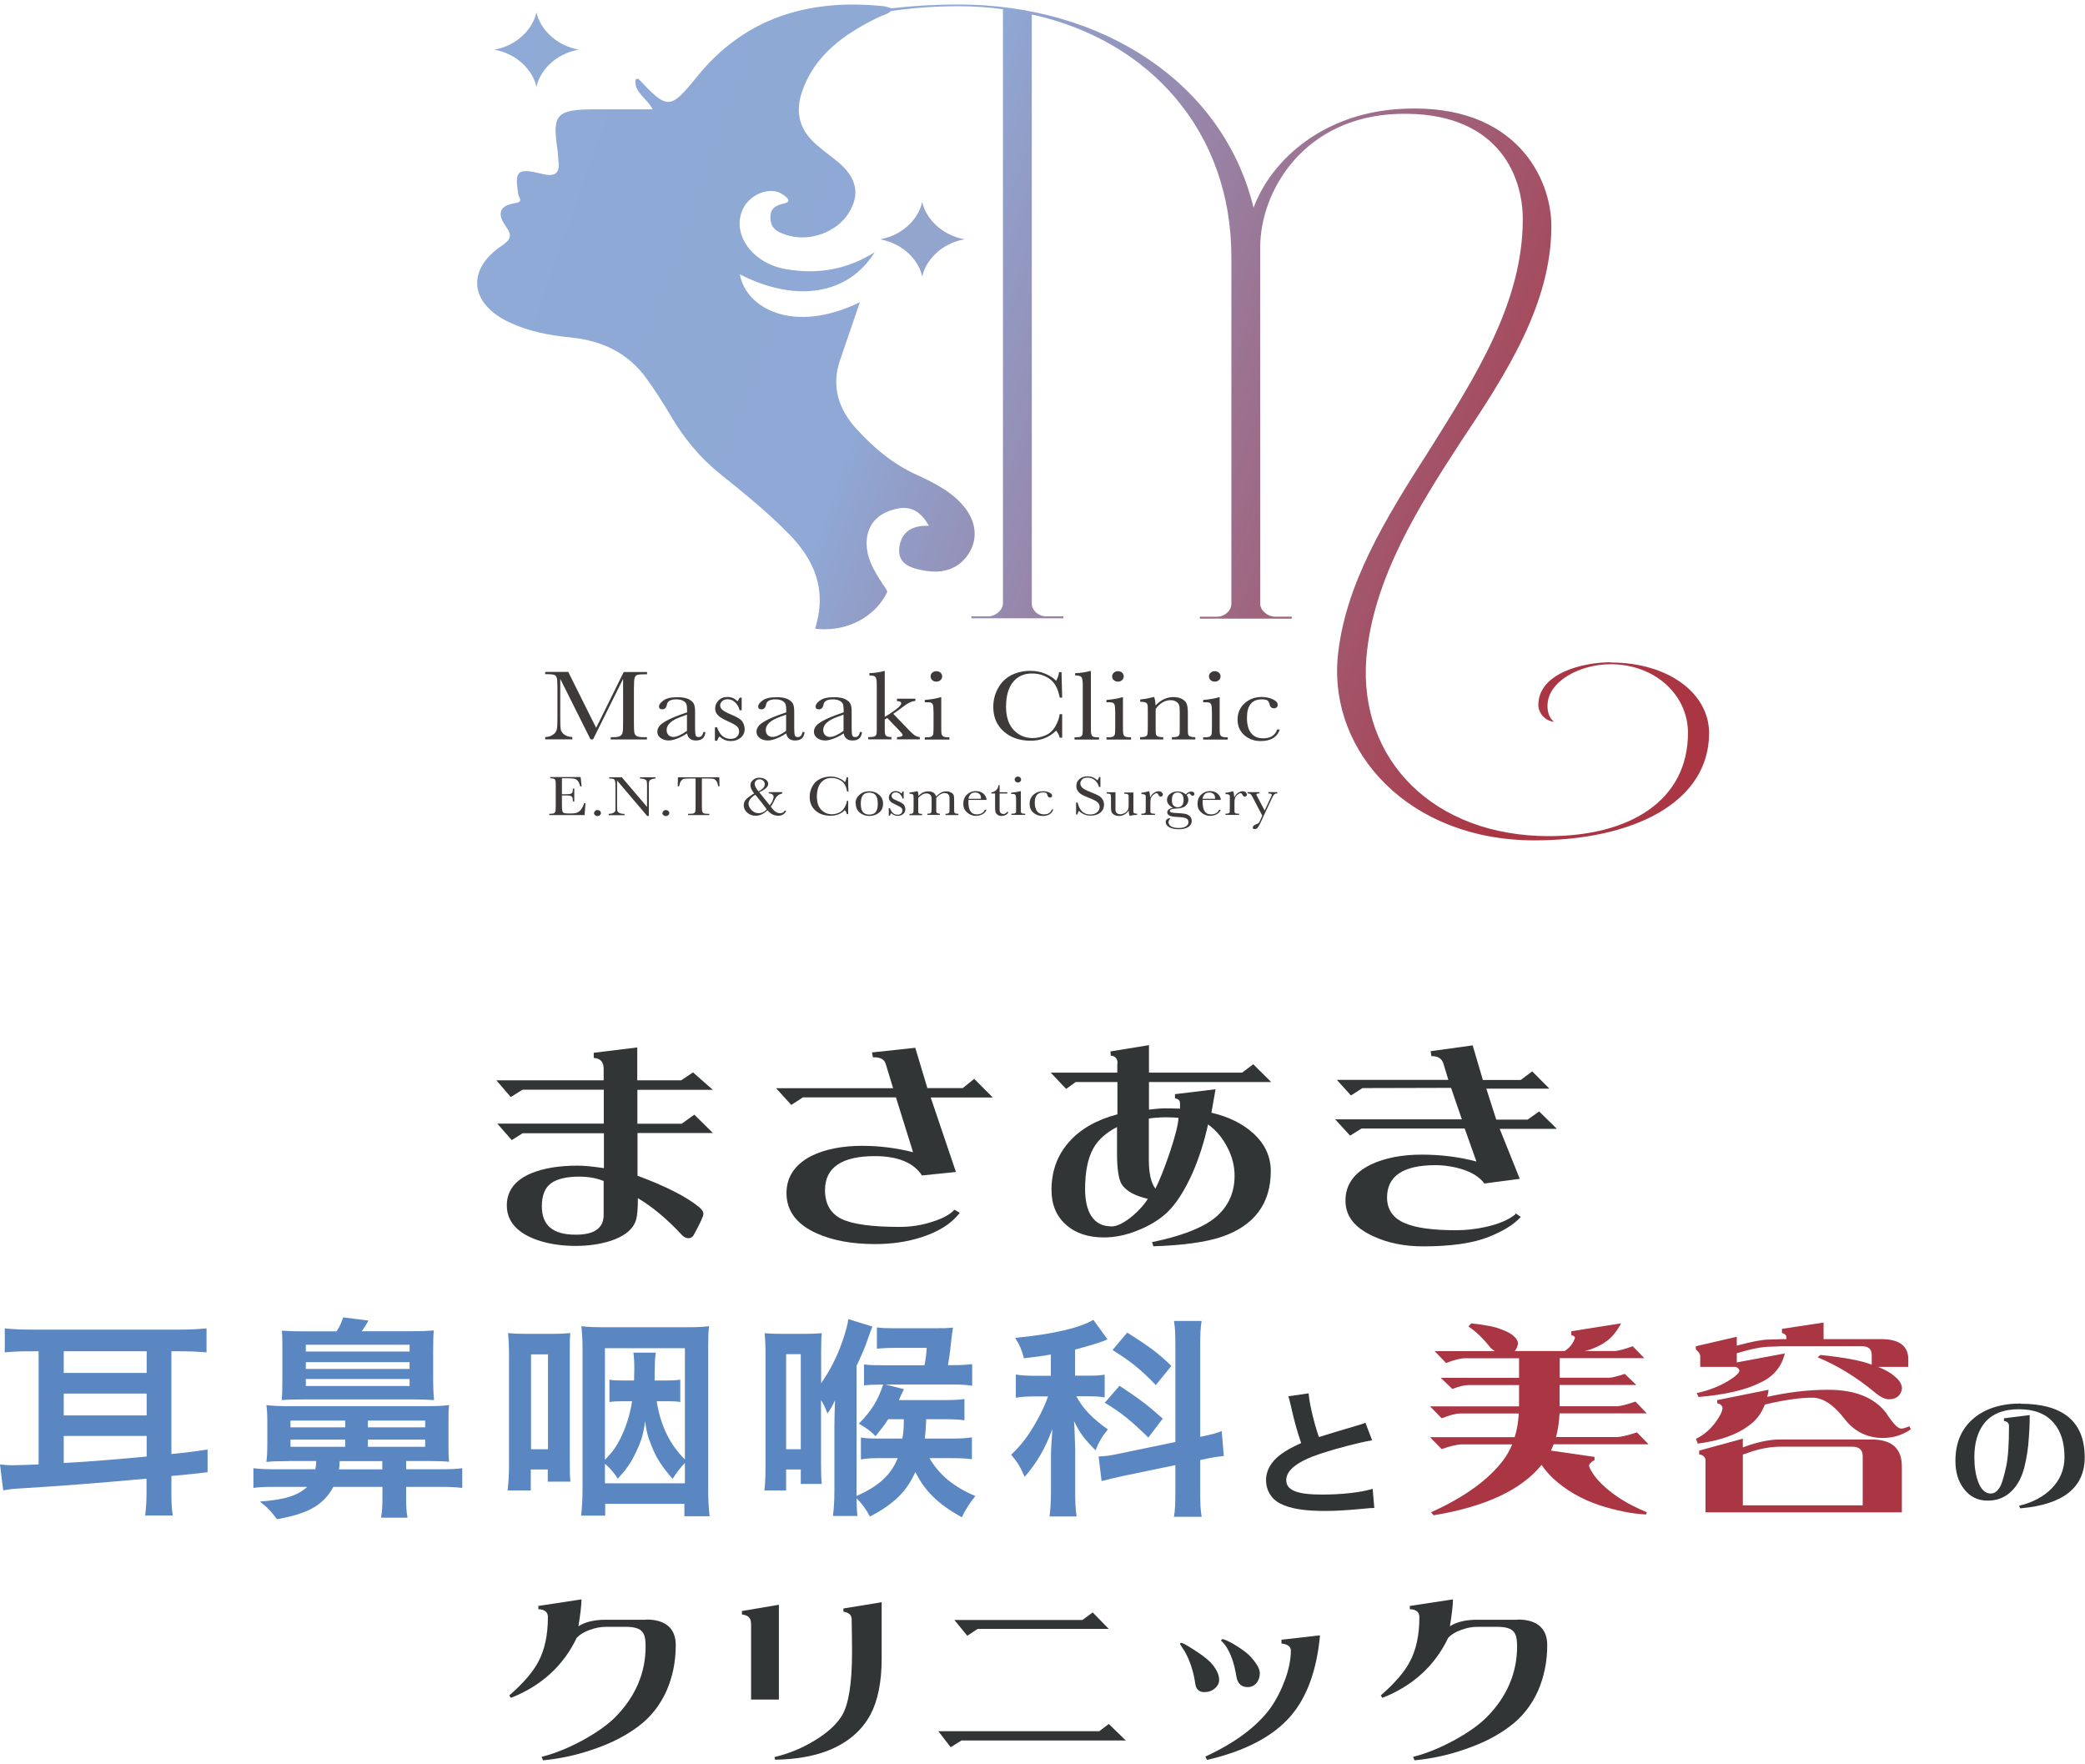 <svg width="169" height="143" viewBox="0 0 169 143" fill="none" xmlns="http://www.w3.org/2000/svg">
<path d="M43.481 7.058C43.731 5.805 44.942 4.375 46.904 4.023C44.952 3.661 43.731 2.231 43.481 0.987C43.23 2.24 42.02 3.67 40.068 4.023C42.02 4.385 43.241 5.814 43.481 7.058Z" fill="url(#paint0_linear_168_2446)"/>
<path d="M74.75 16.36C74.5 17.613 73.289 19.043 71.337 19.395C73.289 19.757 74.51 21.187 74.75 22.431C75.001 21.178 76.211 19.748 78.174 19.395C76.222 19.033 75.001 17.604 74.75 16.36Z" fill="url(#paint1_linear_168_2446)"/>
<path d="M52.363 131.282H49.085C48.167 131.282 47.426 131.459 46.883 131.812C47.04 130.865 47.123 130.141 47.134 129.667V129.63L43.669 130.159H43.637V130.428H43.669C44.17 130.456 44.41 130.67 44.41 131.069C44.41 132.517 44.149 133.733 43.627 134.699C43.199 135.515 42.416 136.425 41.299 137.4L41.279 137.418L41.404 137.604H41.435C43.877 136.639 45.672 135.005 46.748 132.74C46.998 132.48 47.342 132.266 47.791 132.109C48.24 131.942 48.668 131.858 49.085 131.858H50.776C51.423 131.858 51.862 131.997 52.07 132.276C52.248 132.471 52.331 132.861 52.331 133.436C52.331 135.58 51.517 137.493 49.91 139.136C49.315 139.748 48.438 140.38 47.301 141.011C46.153 141.642 45.025 142.106 43.94 142.385H43.898L44.013 142.673H44.044C45.412 142.543 46.779 142.246 48.104 141.781C49.534 141.299 50.745 140.677 51.726 139.934C52.718 139.201 53.479 138.245 54.012 137.075C54.513 135.942 54.774 134.689 54.774 133.343C54.774 131.997 53.97 131.264 52.373 131.264L52.363 131.282Z" fill="#323535"/>
<path d="M63.134 137.743V130.066L60.17 130.568H60.138V130.855H60.17C60.451 130.902 60.639 130.985 60.733 131.115C60.838 131.236 60.879 131.44 60.879 131.7V137.753H63.134V137.743Z" fill="#323535"/>
<path d="M68.363 130.354V130.633H68.394C68.811 130.707 69.02 130.902 69.031 131.227C69.052 132.341 69.062 133.25 69.062 133.919C69.062 136.453 68.78 138.189 68.227 139.08C67.799 139.776 67.069 140.435 66.067 141.048C65.065 141.67 63.969 142.125 62.81 142.403H62.779L62.821 142.626H62.852C64.48 142.598 65.889 142.357 67.058 141.911C68.676 141.28 69.855 140.287 70.565 138.95C71.16 137.818 71.463 136.304 71.463 134.448V129.862L68.394 130.363H68.363V130.354Z" fill="#323535"/>
<path d="M78.403 132.582L79.238 132.025H89.873L88.569 130.688L87.734 131.301H77.359L78.382 132.554L78.403 132.582Z" fill="#323535"/>
<path d="M89.874 139.73L89.101 140.315H76.055L77.057 141.614L77.933 141.067H91.251L89.894 139.748L89.874 139.73Z" fill="#323535"/>
<path d="M99.037 133.028C99.152 133.167 99.246 133.269 99.309 133.343C99.747 133.965 100.05 134.819 100.217 135.887C100.311 136.453 100.624 136.741 101.125 136.741C101.417 136.741 101.657 136.629 101.845 136.416C102.022 136.193 102.116 135.924 102.116 135.608C102.116 135.246 101.834 134.773 101.292 134.197C101.072 133.974 100.686 133.687 100.154 133.353C99.601 133.018 99.246 132.861 99.089 132.861C99.058 132.861 98.985 132.87 98.985 132.981V133C98.985 133 99.016 133.037 99.027 133.046L99.037 133.028Z" fill="#323535"/>
<path d="M103.869 132.907V133.213H103.901C104.391 133.278 104.631 133.464 104.631 133.789C104.631 134.485 104.475 135.274 104.162 136.137C103.849 136.991 103.452 137.762 102.982 138.43C101.886 139.934 100.123 141.252 97.733 142.357L97.701 142.376L97.837 142.635H97.868C100.947 141.921 103.212 140.723 104.621 139.08C105.936 137.558 106.729 135.376 106.99 132.582V132.545L103.901 132.898H103.869V132.907Z" fill="#323535"/>
<path d="M98.818 136.156C98.818 135.72 98.588 135.246 98.129 134.745C97.847 134.457 97.388 134.104 96.772 133.715C96.01 133.223 95.833 133.158 95.76 133.158C95.677 133.158 95.656 133.195 95.645 133.223V133.25C95.844 133.575 95.958 133.752 95.99 133.78C96.438 134.55 96.741 135.46 96.887 136.49C96.95 136.926 97.2 137.149 97.618 137.149C97.952 137.149 98.244 137.047 98.474 136.843C98.703 136.648 98.818 136.416 98.818 136.147V136.156Z" fill="#323535"/>
<path d="M123.001 131.282H119.723C118.805 131.282 118.064 131.459 117.521 131.812C117.678 130.865 117.761 130.141 117.772 129.667V129.63L114.307 130.159H114.275V130.428H114.307C114.808 130.456 115.048 130.67 115.048 131.069C115.048 132.517 114.787 133.733 114.265 134.699C113.837 135.515 113.054 136.425 111.937 137.4L111.917 137.418L112.042 137.604H112.073C114.515 136.639 116.311 135.005 117.386 132.74C117.636 132.48 117.98 132.266 118.429 132.109C118.878 131.942 119.306 131.858 119.723 131.858H121.414C122.061 131.858 122.5 131.997 122.708 132.276C122.886 132.471 122.969 132.861 122.969 133.436C122.969 135.58 122.155 137.493 120.548 139.136C119.953 139.748 119.076 140.38 117.939 141.011C116.791 141.642 115.663 142.106 114.578 142.385H114.536L114.651 142.673H114.682C116.05 142.543 117.417 142.246 118.742 141.781C120.172 141.299 121.383 140.677 122.364 139.934C123.356 139.201 124.117 138.245 124.65 137.075C125.151 135.942 125.412 134.689 125.412 133.343C125.412 131.997 124.608 131.264 123.011 131.264L123.001 131.282Z" fill="#323535"/>
<path d="M57.811 91.858L56.308 90.373L56.277 90.345L55.254 91.078H51.663V88.33H57.779L56.203 86.947L56.172 86.919L55.212 87.56H51.653V84.896L48.167 85.323H48.125V85.75H48.167C48.678 85.796 48.929 86.084 48.929 86.622V87.56H40.235L41.373 88.887L41.404 88.915L42.354 88.321H48.939V91.069H40.308L41.477 92.406L42.364 91.849H48.95V94.68C48.084 94.55 47.363 94.476 46.81 94.476C45.328 94.476 44.076 94.68 43.074 95.088C41.748 95.645 41.08 96.518 41.08 97.697C41.08 98.876 41.779 99.767 43.147 100.352C44.149 100.769 45.328 100.983 46.664 100.983C47.687 100.983 48.637 100.844 49.492 100.574C50.651 100.194 51.35 99.609 51.569 98.829C51.663 98.467 51.705 97.892 51.705 97.112C52.874 97.808 54.085 98.811 55.275 100.101C55.431 100.259 55.598 100.352 55.786 100.361C55.974 100.361 56.12 100.277 56.224 100.11C56.757 99.136 57.018 98.569 57.018 98.384C57.018 98.207 56.882 98.012 56.611 97.79C55.577 96.963 53.918 96.128 51.674 95.293V91.83H57.821L57.811 91.858ZM46.664 100.073C44.817 100.073 43.919 99.321 43.919 97.771C43.919 96.898 44.17 96.276 44.65 95.915C45.151 95.552 45.923 95.367 46.935 95.367C47.676 95.367 48.344 95.487 48.929 95.719V98.458C48.929 99.544 48.188 100.073 46.654 100.073H46.664Z" fill="#323535"/>
<path d="M78.967 87.439L78.038 88.191H75.168L74.187 84.924L70.732 85.295H70.68L70.753 85.694H70.794C70.794 85.694 70.826 85.694 70.847 85.694C71.379 85.694 71.682 85.87 71.796 86.242C72.057 87.086 72.256 87.746 72.391 88.2H62.904L64.136 89.556L65.085 88.943H72.621L74.009 93.389C72.663 93.046 71.275 92.87 69.886 92.87C68.258 92.87 66.87 93.148 65.753 93.696C64.418 94.392 63.749 95.404 63.749 96.704C63.749 98.142 64.574 99.247 66.213 99.971C67.496 100.547 69.083 100.834 70.93 100.834C72.277 100.834 73.55 100.649 74.698 100.277C76.076 99.832 77.109 99.182 77.766 98.337L77.798 98.3L77.37 98.049L77.338 98.077C76.963 98.467 76.347 98.792 75.512 99.043C74.688 99.312 73.811 99.442 72.913 99.442C70.648 99.442 69.062 99.219 68.185 98.783C67.319 98.347 66.87 97.567 66.87 96.462C66.87 94.633 68.227 93.705 70.909 93.705C72.757 93.705 74.04 94.225 74.719 95.255V95.274L77.433 94.995H77.485L75.439 88.952H80.47L78.977 87.458L78.967 87.439Z" fill="#323535"/>
<path d="M103.035 87.699L101.584 86.26L100.676 86.938H93.13V84.71L90.051 85.211H90.009L90.03 85.564H90.072C90.374 85.601 90.541 85.768 90.583 86.084C90.562 86.149 90.562 86.353 90.562 86.938H85.166L86.388 88.228L86.419 88.256L87.191 87.699H90.573V90.317C88.882 90.762 87.567 91.514 86.648 92.563C85.699 93.622 85.229 94.93 85.229 96.453C85.229 97.632 85.626 98.579 86.398 99.256C87.16 99.953 88.204 100.296 89.477 100.296C90.354 100.296 91.272 100.11 92.211 99.73C93.151 99.358 93.954 98.876 94.581 98.291C95.311 97.604 96.01 96.527 96.657 95.079C97.2 93.835 97.618 92.508 97.92 91.134C98.536 91.579 99.048 92.173 99.444 92.916C99.862 93.687 100.07 94.485 100.07 95.293C100.07 96.806 99.444 98.031 98.202 98.913C97.179 99.628 95.572 100.222 93.422 100.667H93.38L93.485 101.011H93.516C95.885 100.937 97.743 100.677 99.048 100.24C101.678 99.331 103.003 97.539 103.003 94.921C103.003 93.751 102.534 92.721 101.594 91.867C100.738 91.078 99.59 90.512 98.192 90.187L98.526 88.284L95.238 88.683V89.017H95.269C95.52 89.082 95.645 89.203 95.645 89.407V89.853C95.499 89.853 95.269 89.853 94.967 89.834H94.382C94.069 89.834 93.641 89.871 93.13 89.936V87.699H103.035ZM90.061 99.396C89.362 99.396 88.819 99.117 88.454 98.56C88.12 98.031 87.953 97.307 87.953 96.397C87.953 94.986 88.172 93.872 88.621 93.074C89.007 92.378 89.654 91.802 90.541 91.347V93.501C90.541 94.717 90.667 95.534 90.896 95.952C91.241 96.509 91.95 96.917 93.036 97.168C92.806 97.558 92.41 98.022 91.836 98.523C91.136 99.108 90.552 99.405 90.082 99.405L90.061 99.396ZM93.119 94.002V90.66C93.526 90.595 93.996 90.558 94.507 90.558C94.946 90.558 95.29 90.577 95.52 90.605C95.51 91.087 95.28 92.016 94.831 93.371C94.382 94.708 93.975 95.701 93.652 96.341C93.297 95.877 93.119 95.088 93.119 93.993V94.002Z" fill="#323535"/>
<path d="M122.844 98.412C122.291 98.866 121.466 99.219 120.391 99.451C119.598 99.628 118.794 99.711 118.001 99.711C116.154 99.711 114.787 99.525 113.91 99.154C112.929 98.755 112.428 98.049 112.428 97.056C112.428 95.32 113.743 94.439 116.331 94.439C117.104 94.439 117.855 94.559 118.554 94.782C119.358 95.042 119.943 95.422 120.297 95.905L120.318 95.924L123.136 95.552H123.188L121.56 91.496H126.194L124.785 90.113L124.754 90.085L123.825 90.744H121.279L120.475 88.237H125.589L124.222 86.864L124.19 86.836L123.262 87.532H120.193L119.379 84.766V84.728L116.008 85.193H115.966L116.018 85.601H116.06C116.561 85.601 116.874 85.805 116.999 86.214L117.396 87.523H108.357L109.474 88.757L109.506 88.785L110.434 88.191L117.615 88.172L118.492 90.725H108.222L109.432 92.043L110.361 91.468H118.721L119.671 94.141C118.262 93.77 116.77 93.584 115.256 93.584C113.628 93.584 112.25 93.854 111.144 94.374C109.756 95.042 109.057 96.026 109.057 97.307C109.057 98.588 109.808 99.507 111.301 100.194C112.47 100.742 113.826 101.02 115.35 101.02C117.615 101.02 119.4 100.76 120.673 100.25C121.842 99.785 122.708 99.247 123.241 98.662L123.272 98.634L122.855 98.347L122.823 98.374L122.844 98.412Z" fill="#323535"/>
<path d="M2.526 109.523C1.639 109.523 1.117 109.542 0.386 109.607V107.667C1.033 107.732 1.649 107.769 2.703 107.769H14.361C15.269 107.769 16.031 107.732 16.741 107.667V109.607C15.979 109.551 15.384 109.523 14.601 109.523H13.892V117.85C14.841 117.766 15.363 117.692 16.825 117.488V119.326C16.282 119.391 15.322 119.502 13.892 119.632V120.941C13.892 121.805 13.913 122.25 14.007 122.835H11.763C11.836 122.306 11.877 121.684 11.877 120.997V119.846C7.963 120.208 4.78 120.449 1.409 120.653C1.023 120.672 0.783 120.709 0.261 120.793L0 118.695C0.501 118.75 0.71 118.76 1.054 118.76C1.461 118.76 2.296 118.723 3.131 118.695V109.523H2.515H2.526ZM5.166 111.278H11.888V109.523H5.166V111.278ZM5.166 114.722H11.888V112.949H5.166V114.722ZM5.166 118.574C5.264 118.574 5.392 118.568 5.553 118.556C7.097 118.472 9.56 118.277 11.888 118.054V116.383H5.166V118.565V118.574Z" fill="#5A86C2"/>
<path d="M23.358 118.426C22.408 118.426 22.074 118.444 21.594 118.491C21.646 118.008 21.667 117.748 21.667 116.922V115.353C21.667 114.545 21.646 114.341 21.594 113.886C22.189 113.951 22.617 113.97 23.431 113.97H34.588C35.403 113.97 35.83 113.951 36.404 113.886C36.352 114.313 36.352 114.527 36.352 115.334V116.987C36.352 117.831 36.352 118.036 36.404 118.481C36.168 118.444 35.618 118.422 34.755 118.416H32.919V119.085H35.663C36.55 119.085 36.947 119.066 37.469 119.001V120.598C36.874 120.533 36.467 120.514 35.663 120.514H32.919V121.322C32.919 122.129 32.939 122.51 33.033 123.011H30.883C30.977 122.491 30.998 122.139 30.998 121.322V120.514H27.021C26.218 121.981 24.997 122.686 22.45 123.132C22.001 122.529 21.657 122.148 21.062 121.702C23.045 121.563 24.141 121.22 24.903 120.514H22.137C21.344 120.514 20.989 120.533 20.54 120.598V119.001C21.114 119.066 21.521 119.085 22.419 119.085H25.56C25.613 118.843 25.613 118.741 25.633 118.416H23.369L23.358 118.426ZM27.293 107.889C27.575 107.444 27.679 107.184 27.815 106.775L29.871 107.035C29.652 107.416 29.558 107.555 29.318 107.899H33.232C34.16 107.899 34.547 107.88 35.162 107.834C35.121 108.261 35.11 108.66 35.11 109.588V111.547C35.11 112.429 35.131 112.939 35.183 113.478C34.568 113.441 34.087 113.422 33.367 113.422H24.767C23.817 113.422 23.285 113.441 22.836 113.478C22.878 112.958 22.888 112.531 22.888 111.565V109.588C22.888 108.521 22.888 108.316 22.847 107.852C23.389 107.889 23.869 107.908 24.757 107.908H27.282L27.293 107.889ZM23.546 115.687H27.982V115.139H23.546V115.687ZM23.546 117.265H27.982V116.68H23.546V117.265ZM24.788 109.542H33.2V108.994H24.788V109.542ZM24.788 110.953H33.2V110.405H24.788V110.953ZM24.788 112.336H33.2V111.77H24.788V112.336ZM27.533 118.426C27.519 118.71 27.502 118.933 27.481 119.094H30.988V118.426H27.533ZM29.819 115.687H34.463V115.139H29.819V115.687ZM29.819 117.265H34.463V116.68H29.819V117.265Z" fill="#5A86C2"/>
<path d="M41.143 120.811C41.216 120.189 41.258 119.558 41.258 118.75V109.783C41.258 109.041 41.216 108.53 41.185 108.047C41.706 108.103 42.134 108.112 42.855 108.112H44.671C45.318 108.112 45.725 108.094 46.226 108.047C46.184 108.493 46.184 108.688 46.184 109.718V118.212C46.184 119.215 46.184 119.623 46.236 120.087H44.399V119.103H43.022V120.802H41.132L41.143 120.811ZM43.042 117.46H44.42V109.774H43.042V117.46ZM49.054 122.844H47.102C47.175 122.222 47.217 121.489 47.217 120.746V109.31C47.217 108.539 47.175 107.982 47.123 107.49C47.718 107.555 48.167 107.574 48.887 107.574H55.755C56.475 107.574 56.924 107.555 57.477 107.49C57.404 108.038 57.404 108.4 57.404 109.31V120.839C57.404 121.545 57.446 122.269 57.519 122.891H55.473V121.888H49.054V122.854V122.844ZM55.515 109.273H49.033V118.323C49.649 117.674 49.92 117.312 50.254 116.653C50.714 115.761 51.069 114.657 51.236 113.571H50.442C49.983 113.571 49.701 113.589 49.399 113.636V111.825C49.712 111.881 49.941 111.89 50.442 111.89H51.392C51.392 111.584 51.413 111.389 51.413 111.009C51.413 110.322 51.392 109.997 51.34 109.635H53.156C53.114 109.876 53.104 110.043 53.083 110.405C53.083 110.591 53.083 110.73 53.062 111.25V111.89H54.064C54.565 111.89 54.805 111.872 55.139 111.825V113.636C54.847 113.58 54.523 113.571 54.064 113.571H53.229C53.521 115.501 54.304 117.117 55.515 118.286V109.273ZM55.515 118.574C55.108 119.001 54.888 119.298 54.513 119.864C53.626 118.815 53.25 118.249 52.864 117.321C52.509 116.458 52.383 115.966 52.29 115.167C52.164 116.216 51.956 116.885 51.507 117.785C51.121 118.593 50.766 119.094 50.077 119.846C49.701 119.28 49.461 119.02 49.033 118.639V120.226H55.515V118.574Z" fill="#5A86C2"/>
<path d="M75.345 118.194C76.128 119.54 77.328 120.533 79.061 121.257C78.654 121.74 78.226 122.389 77.965 122.974C76.076 121.944 74.959 120.858 74.197 119.307C73.456 120.923 72.485 121.87 70.523 122.919C70.147 122.269 69.928 121.935 69.427 121.443C69.448 122.167 69.448 122.427 69.5 122.872H67.517C67.59 122.222 67.632 121.684 67.632 120.811V115.65C67.632 115 67.653 114.341 67.684 113.496C67.444 113.998 67.35 114.165 67.069 114.564C66.849 113.998 66.755 113.803 66.547 113.478V118.556C66.547 119.484 66.567 119.809 66.599 120.273H64.908V119.103H63.718V120.802H61.954C62.027 120.282 62.048 119.697 62.048 118.741V109.774C62.048 109.013 62.027 108.586 61.975 108.057C62.455 108.094 62.852 108.112 63.52 108.112H65.138C65.68 108.112 66.087 108.094 66.609 108.057C66.567 108.4 66.557 109.003 66.557 109.69V112.113C67.319 111.009 67.841 109.978 68.279 108.725C68.571 107.862 68.738 107.23 68.759 106.915L70.711 107.518C70.648 107.667 70.537 107.97 70.377 108.428C70.189 109.013 69.834 109.857 69.427 110.702V121.248C71.233 120.459 72.214 119.549 72.767 118.184H71.264C70.648 118.184 70.304 118.203 69.782 118.286V116.513C70.158 116.578 70.523 116.597 71.285 116.597H73.143C73.237 116.012 73.258 115.771 73.258 115.028H71.995C71.682 115.511 71.494 115.752 70.972 116.402C70.523 115.956 70.283 115.78 69.615 115.39C70.659 114.323 71.118 113.58 71.588 112.225H71.369C70.732 112.225 70.398 112.243 70.033 112.29V110.591C70.513 110.646 70.774 110.656 71.609 110.656H74.928C75.042 110.173 75.074 109.811 75.115 109.245H72.631C71.943 109.245 71.65 109.263 71.076 109.31V107.592C71.525 107.648 71.911 107.657 72.652 107.657H75.533C76.462 107.657 76.702 107.657 77.245 107.602C77.196 107.843 77.123 108.428 77.025 109.356C76.952 109.922 76.952 109.997 76.838 110.646H77.151C77.871 110.646 78.278 110.628 78.8 110.563V112.317C78.278 112.234 77.871 112.215 77.057 112.215H71.765L73.268 112.596C73.059 113.004 73.007 113.144 72.861 113.478H76.41C77.266 113.478 77.704 113.459 78.174 113.394V115.112C77.631 115.047 77.224 115.028 76.41 115.028H75.074C75.032 115.938 75.032 115.975 74.959 116.597H77.015C77.892 116.597 78.278 116.578 78.779 116.495V118.268C78.226 118.203 77.829 118.184 77.015 118.184H75.366L75.345 118.194ZM63.718 117.46H64.908V109.755H63.718V117.46Z" fill="#5A86C2"/>
<path d="M85.166 109.783C84.404 109.922 84.091 109.96 82.995 110.09C82.808 109.384 82.682 109.078 82.286 108.437C85.292 108.14 87.504 107.648 88.621 106.97L89.769 108.558C89.72 108.57 89.623 108.61 89.477 108.679C88.976 108.864 88.068 109.143 87.139 109.384V111.501H88.162C88.798 111.501 89.143 111.482 89.54 111.417V113.255C89.112 113.19 88.704 113.171 88.13 113.171H87.243C87.765 114.155 88.548 114.982 89.8 115.854C89.393 116.337 89.091 116.82 88.798 117.544C87.89 116.634 87.515 116.133 87.055 115.186C87.097 115.613 87.108 116.374 87.149 117.423V120.793C87.149 121.777 87.17 122.259 87.264 122.909H85.072C85.145 122.269 85.187 121.684 85.187 120.793V118.008C85.187 117.609 85.208 117.117 85.302 115.826C84.707 117.404 84.112 118.463 83.058 119.697C82.651 118.806 82.515 118.583 81.962 117.906C82.818 117.098 83.413 116.291 84.06 115.121C84.436 114.471 84.78 113.673 84.947 113.181H83.977C83.308 113.181 82.881 113.199 82.338 113.283V111.408C82.881 111.491 83.288 111.51 84.008 111.51H85.177V109.792L85.166 109.783ZM95.269 109.059C95.269 108.066 95.249 107.592 95.155 107.063H97.399C97.305 107.63 97.284 108.094 97.284 109.041V116.458C98.338 116.235 98.453 116.198 99.027 115.993L99.194 118.008C98.693 118.064 98.15 118.147 97.43 118.305L97.284 118.342V120.904C97.284 121.87 97.305 122.38 97.399 122.937H95.155C95.249 122.352 95.269 121.935 95.269 120.886V118.75L91.095 119.614C90.374 119.772 89.759 119.92 89.289 120.041L89.049 118.045H89.143C89.644 118.026 90.072 117.961 90.792 117.804L95.269 116.875V109.068V109.059ZM90.74 112.317C92.389 113.404 93.057 113.914 94.247 114.982L93.078 116.513C91.606 115.084 90.928 114.536 89.55 113.691L90.74 112.317ZM91.366 108.01C93.172 109.143 93.923 109.709 94.946 110.711L93.683 112.262C92.493 111.027 91.7 110.368 90.176 109.421L91.366 108.01Z" fill="#5A86C2"/>
<path d="M119.222 107.258C120.381 107.379 121.185 107.537 121.644 107.732C122.124 107.899 122.479 108.084 122.708 108.307C122.928 108.493 123.042 108.697 123.042 108.911C122.99 109.161 122.907 109.356 122.782 109.505H126.821C126.904 109.449 126.988 109.393 127.061 109.328C127.259 109.161 127.416 108.966 127.541 108.725C127.614 108.586 127.656 108.474 127.656 108.409C127.656 108.335 127.562 108.27 127.363 108.214V107.899L131.403 107.258C131.079 107.852 130.724 108.307 130.328 108.623C129.941 108.929 129.472 109.18 128.908 109.375C128.752 109.421 128.595 109.458 128.449 109.505H130.828C131.11 109.505 131.611 109.375 132.342 109.115L133.281 110.08H126.424V111.668H130.39C130.641 111.668 131.069 111.565 131.695 111.352L132.634 112.252H126.414V113.979H131.048C131.329 113.979 131.83 113.849 132.561 113.598L133.479 114.555H126.414C126.372 115.269 126.278 115.91 126.121 116.476H131.048C131.35 116.476 131.904 116.346 132.686 116.096L133.626 117.061H125.934C125.86 117.237 125.787 117.404 125.714 117.572L129.242 118.082V118.342C128.95 118.509 128.804 118.658 128.804 118.788C128.804 118.918 128.939 119.177 129.211 119.577C129.691 120.226 130.401 120.858 131.35 121.48C131.924 121.851 132.645 122.213 133.49 122.575L133.417 122.751C132.29 122.696 131.027 122.445 129.639 121.999C128.146 121.498 126.883 120.756 125.84 119.781C125.485 119.428 125.192 119.085 124.952 118.732C123.314 120.756 120.402 122.12 116.206 122.816L115.987 122.575C118.722 121.34 120.673 119.92 121.873 118.314C122.155 117.934 122.385 117.516 122.573 117.07H118.513C118.116 117.07 117.563 117.2 116.853 117.451L115.914 116.485H122.771C122.959 115.91 123.063 115.269 123.105 114.564H118.367C118.012 114.564 117.511 114.694 116.853 114.954L115.914 113.988H123.126V112.262H119.014C118.711 112.262 118.273 112.364 117.72 112.577L116.78 111.677H123.126V110.089H118.722C118.377 110.089 117.876 110.219 117.208 110.47L116.29 109.514H121.164C121.049 109.44 120.945 109.347 120.83 109.254C120.235 108.502 119.64 107.917 119.024 107.518L119.243 107.267L119.222 107.258Z" fill="#AA3643"/>
<path d="M147.81 107.193V108.539H152.496C153.894 108.539 154.625 109.05 154.677 110.08V110.786H152.224C152.819 111.018 153.268 111.278 153.592 111.575C153.978 111.881 154.166 112.215 154.166 112.577C154.051 113.134 153.696 113.413 153.101 113.413C152.778 113.413 152.391 113.218 151.943 112.837C150.45 111.603 148.916 110.665 147.329 110.015L147.549 109.82C149.542 110.025 150.93 110.294 151.713 110.609V109.82C151.713 109.347 151.452 109.115 150.92 109.115H144.449L143.468 109.152C142.842 109.152 141.944 109.328 140.775 109.681V110.424L144.668 109.7C144.407 110.767 143.77 111.547 142.748 112.03C141.568 112.642 139.877 113.042 137.675 113.227L137.529 112.912C138.468 112.707 139.282 112.392 140.003 111.974C140.65 111.584 140.984 111.287 140.984 111.101C140.984 110.971 140.89 110.869 140.691 110.786H137.811V109.932C137.811 109.746 137.696 109.56 137.456 109.375V109.115L140.775 108.344V109.068C141.965 108.744 142.831 108.576 143.353 108.576L144.438 108.539H144.793V108.344C144.793 108.224 144.678 108.122 144.438 108.029V107.704L147.81 107.193ZM143.353 112.642C143.332 112.847 143.29 113.042 143.238 113.218C144.939 112.837 146.578 112.642 148.185 112.642C150.346 112.642 151.911 113.264 152.872 114.508C153.425 115.362 153.832 115.789 154.093 115.789C154.249 115.789 154.479 115.724 154.761 115.594L154.886 115.845C154.207 116.318 153.446 116.55 152.579 116.55C151.285 116.532 150.241 115.984 149.448 114.926C148.592 113.831 147.736 113.283 146.902 113.283C145.889 113.283 144.605 113.469 143.05 113.84C142.768 114.564 142.351 115.121 141.798 115.511C140.817 116.272 139.418 116.773 137.613 117.005L137.466 116.615C138.04 116.346 138.562 115.919 139.011 115.334C139.418 114.787 139.616 114.378 139.616 114.118C139.616 113.942 139.47 113.812 139.189 113.728V113.478L143.353 112.642ZM141.266 116.606V117.312L141.819 117.117C142.737 116.82 143.562 116.671 144.292 116.671H151.703C153.341 116.671 154.155 117.395 154.155 118.853V122.575H138.239V118.342C138.218 118.082 138.04 117.924 137.727 117.887V117.572L141.266 116.606ZM141.266 122.009H150.982V118.026C150.982 117.516 150.701 117.256 150.137 117.256H144.292C143.551 117.256 142.768 117.395 141.933 117.664L141.266 117.896V122.018V122.009Z" fill="#AA3643"/>
<path d="M106.072 112.949C106.124 113.701 106.5 115.334 106.907 116.476C107.456 116.297 108.552 115.966 110.194 115.483C110.424 115.418 110.487 115.39 110.675 115.316L111.217 116.736C110.111 116.931 108.451 117.358 107.032 117.822C105.185 118.435 104.256 119.15 104.256 119.967C104.256 120.783 105.122 121.136 107.157 121.136C108.744 121.136 110.299 120.969 111.259 120.672L111.395 122.222C111.113 122.222 111.05 122.232 110.372 122.297C109.005 122.417 108.295 122.464 107.408 122.464C105.644 122.464 104.538 122.269 103.723 121.842C103.024 121.47 102.617 120.774 102.617 119.957C102.617 119.205 103.024 118.481 103.744 117.934C104.235 117.562 104.642 117.339 105.466 116.959C105.153 116.049 104.934 115.288 104.621 113.905C104.496 113.366 104.485 113.339 104.423 113.171L106.072 112.93V112.949Z" fill="#323535"/>
<path d="M163.81 113.756C162.181 113.756 160.877 114.174 159.927 115C158.977 115.817 158.497 116.959 158.497 118.407C158.497 119.307 158.716 120.059 159.165 120.644C159.635 121.294 160.292 121.628 161.106 121.628C161.92 121.628 162.578 121.35 163.11 120.793C163.559 120.329 163.883 119.707 164.081 118.936C164.269 118.193 164.394 117.386 164.446 116.55C164.488 116.077 164.519 115.464 164.519 114.74V114.694L162.432 114.954V115.177H162.463C162.714 115.214 162.839 115.353 162.839 115.585C162.839 117.042 162.766 118.128 162.62 118.815C162.463 119.54 162.317 120.059 162.192 120.356C161.973 120.811 161.701 121.053 161.357 121.053C160.918 121.053 160.574 120.728 160.334 120.087C160.136 119.54 160.031 118.88 160.031 118.11C160.031 116.95 160.303 116.031 160.825 115.371C161.43 114.601 162.38 114.22 163.643 114.22C164.905 114.22 165.834 114.592 166.461 115.325C167.045 115.993 167.337 116.922 167.337 118.101C167.337 119.075 166.993 119.929 166.304 120.635C165.657 121.294 164.78 121.767 163.695 122.037H163.653L163.747 122.25H163.778C167.222 121.953 168.976 120.57 168.976 118.119C168.976 115.232 167.233 113.775 163.789 113.775L163.81 113.756Z" fill="#323535"/>
<path d="M48.324 58.987L50.557 54.466H52.446V54.652H52.217C51.914 54.652 51.716 54.67 51.622 54.717C51.528 54.763 51.465 54.847 51.434 54.968C51.403 55.088 51.382 55.376 51.382 55.831V58.514C51.382 58.941 51.392 59.228 51.413 59.358C51.434 59.488 51.496 59.59 51.601 59.655C51.705 59.72 51.883 59.748 52.164 59.748H52.436V59.934H49.503V59.748H49.722C49.983 59.748 50.16 59.72 50.265 59.655C50.369 59.59 50.432 59.507 50.463 59.377C50.495 59.247 50.505 58.959 50.505 58.504V55.023L48.073 59.925H47.864L45.412 55.023V58.226C45.412 58.662 45.422 58.959 45.453 59.117C45.485 59.275 45.579 59.414 45.735 59.535C45.892 59.655 46.111 59.72 46.393 59.739V59.925H44.191V59.739C44.451 59.73 44.671 59.665 44.827 59.544C44.994 59.433 45.088 59.293 45.13 59.126C45.172 58.959 45.182 58.653 45.182 58.198V55.822C45.182 55.385 45.172 55.107 45.14 54.977C45.109 54.847 45.046 54.763 44.963 54.717C44.879 54.67 44.671 54.643 44.358 54.643H44.191V54.457H46.059L48.313 58.978L48.324 58.987Z" fill="#3E3A3A"/>
<path d="M57.007 59.33H57.174C57.143 59.785 56.892 60.017 56.412 60.017C56.203 60.017 56.047 59.971 55.922 59.869C55.797 59.767 55.723 59.627 55.692 59.442C55.389 59.637 55.118 59.776 54.868 59.869C54.617 59.962 54.398 60.017 54.2 60.017C53.949 60.017 53.73 59.952 53.553 59.822C53.375 59.693 53.281 59.525 53.281 59.312C53.281 59.033 53.438 58.792 53.74 58.588C54.043 58.384 54.461 58.179 54.993 57.984L55.692 57.734V57.576C55.692 57.344 55.671 57.186 55.64 57.084C55.609 56.982 55.525 56.889 55.379 56.806C55.233 56.722 55.056 56.685 54.826 56.685C54.377 56.685 54.116 56.815 54.064 57.084C54.012 57.362 53.886 57.492 53.688 57.492C53.5 57.492 53.417 57.418 53.417 57.26C53.417 57.102 53.542 56.945 53.782 56.768C54.022 56.592 54.408 56.508 54.92 56.508C55.306 56.508 55.598 56.564 55.817 56.666C56.026 56.778 56.172 56.898 56.235 57.038C56.308 57.177 56.339 57.381 56.339 57.669V59.005C56.339 59.321 56.36 59.516 56.391 59.609C56.423 59.702 56.506 59.739 56.632 59.739C56.83 59.739 56.955 59.609 57.007 59.34V59.33ZM55.692 57.919L55.202 58.096C54.419 58.374 54.033 58.736 54.033 59.163C54.033 59.33 54.085 59.47 54.179 59.572C54.283 59.674 54.408 59.73 54.565 59.73C54.711 59.73 54.868 59.693 55.056 59.609C55.243 59.525 55.452 59.405 55.682 59.238V57.929L55.692 57.919Z" fill="#3E3A3A"/>
<path d="M57.947 60.036V58.95H58.124C58.333 59.572 58.698 59.887 59.23 59.887C59.46 59.887 59.627 59.822 59.742 59.702C59.856 59.581 59.909 59.442 59.909 59.293C59.909 59.117 59.846 58.978 59.731 58.866C59.606 58.755 59.366 58.625 59.011 58.467C58.635 58.3 58.364 58.142 58.207 57.984C58.041 57.827 57.967 57.641 57.967 57.409C57.967 57.177 58.051 56.982 58.228 56.787C58.406 56.592 58.646 56.49 58.969 56.49C59.293 56.49 59.564 56.611 59.773 56.843C59.815 56.806 59.877 56.703 59.95 56.546H60.117V57.567H59.95C59.888 57.325 59.773 57.112 59.596 56.935C59.418 56.759 59.22 56.675 58.98 56.675C58.802 56.675 58.656 56.722 58.541 56.824C58.427 56.926 58.374 57.038 58.374 57.167C58.374 57.316 58.437 57.437 58.562 57.539C58.688 57.65 58.917 57.771 59.251 57.91C59.763 58.114 60.076 58.319 60.191 58.514C60.305 58.709 60.358 58.903 60.358 59.089C60.358 59.377 60.253 59.609 60.034 59.795C59.825 59.971 59.554 60.064 59.23 60.064C58.886 60.064 58.583 59.943 58.322 59.693C58.239 59.776 58.176 59.887 58.124 60.036H57.947Z" fill="#3E3A3A"/>
<path d="M65.044 59.33H65.211C65.179 59.785 64.929 60.017 64.449 60.017C64.24 60.017 64.084 59.971 63.958 59.869C63.833 59.767 63.76 59.627 63.729 59.442C63.426 59.637 63.155 59.776 62.904 59.869C62.654 59.962 62.434 60.017 62.236 60.017C61.986 60.017 61.767 59.952 61.589 59.822C61.412 59.693 61.318 59.525 61.318 59.312C61.318 59.033 61.474 58.792 61.777 58.588C62.08 58.384 62.497 58.179 63.029 57.984L63.729 57.734V57.576C63.729 57.344 63.708 57.186 63.676 57.084C63.645 56.982 63.562 56.889 63.416 56.806C63.269 56.722 63.092 56.685 62.862 56.685C62.414 56.685 62.153 56.815 62.1 57.084C62.048 57.362 61.923 57.492 61.725 57.492C61.537 57.492 61.453 57.418 61.453 57.26C61.453 57.102 61.579 56.945 61.819 56.768C62.059 56.592 62.445 56.508 62.956 56.508C63.343 56.508 63.635 56.564 63.854 56.666C64.063 56.778 64.209 56.898 64.271 57.038C64.344 57.177 64.376 57.381 64.376 57.669V59.005C64.376 59.321 64.397 59.516 64.428 59.609C64.459 59.702 64.543 59.739 64.668 59.739C64.866 59.739 64.992 59.609 65.044 59.34V59.33ZM63.729 57.919L63.238 58.096C62.455 58.374 62.069 58.736 62.069 59.163C62.069 59.33 62.121 59.47 62.215 59.572C62.32 59.674 62.445 59.73 62.601 59.73C62.748 59.73 62.904 59.693 63.092 59.609C63.28 59.525 63.489 59.405 63.718 59.238V57.929L63.729 57.919Z" fill="#3E3A3A"/>
<path d="M69.699 59.33H69.866C69.834 59.785 69.584 60.017 69.104 60.017C68.895 60.017 68.738 59.971 68.613 59.869C68.488 59.767 68.415 59.627 68.384 59.442C68.081 59.637 67.809 59.776 67.559 59.869C67.308 59.962 67.089 60.017 66.891 60.017C66.641 60.017 66.421 59.952 66.244 59.822C66.067 59.693 65.973 59.525 65.973 59.312C65.973 59.033 66.129 58.792 66.432 58.588C66.734 58.384 67.152 58.179 67.684 57.984L68.384 57.734V57.576C68.384 57.344 68.363 57.186 68.331 57.084C68.3 56.982 68.217 56.889 68.07 56.806C67.924 56.722 67.747 56.685 67.517 56.685C67.069 56.685 66.808 56.815 66.755 57.084C66.703 57.362 66.578 57.492 66.38 57.492C66.192 57.492 66.108 57.418 66.108 57.26C66.108 57.102 66.234 56.945 66.474 56.768C66.714 56.592 67.1 56.508 67.611 56.508C67.997 56.508 68.29 56.564 68.509 56.666C68.718 56.778 68.864 56.898 68.926 57.038C68.999 57.177 69.031 57.381 69.031 57.669V59.005C69.031 59.321 69.052 59.516 69.083 59.609C69.114 59.702 69.198 59.739 69.323 59.739C69.521 59.739 69.646 59.609 69.699 59.34V59.33ZM68.384 57.919L67.893 58.096C67.11 58.374 66.724 58.736 66.724 59.163C66.724 59.33 66.776 59.47 66.87 59.572C66.975 59.674 67.1 59.73 67.256 59.73C67.403 59.73 67.559 59.693 67.747 59.609C67.935 59.525 68.144 59.405 68.373 59.238V57.929L68.384 57.919Z" fill="#3E3A3A"/>
<path d="M72.704 56.629H74.197V56.815C73.926 56.815 73.55 57 73.091 57.362C72.945 57.474 72.715 57.641 72.402 57.855L73.727 59.228C73.926 59.433 74.082 59.572 74.197 59.637C74.312 59.702 74.427 59.73 74.552 59.739V59.925H72.704V59.739C73.018 59.739 73.164 59.674 73.164 59.562C73.164 59.516 73.059 59.377 72.861 59.173L71.911 58.189L71.713 58.319V58.792C71.713 59.145 71.713 59.368 71.734 59.451C71.744 59.544 71.786 59.609 71.859 59.665C71.932 59.711 72.068 59.739 72.256 59.739V59.925H70.377V59.739H70.513C70.732 59.739 70.868 59.711 70.941 59.655C71.003 59.6 71.045 59.535 71.055 59.46C71.066 59.386 71.066 59.163 71.066 58.792V55.487C71.066 55.172 71.035 54.968 70.962 54.875C70.888 54.782 70.732 54.745 70.471 54.745V54.559C70.648 54.559 70.868 54.54 71.108 54.503C71.358 54.466 71.525 54.429 71.619 54.392H71.713V58.105L72.099 57.864C72.725 57.465 73.049 57.177 73.049 57.01C73.049 56.889 72.934 56.833 72.704 56.824V56.638V56.629Z" fill="#3E3A3A"/>
<path d="M76.295 56.499V58.801C76.295 59.154 76.295 59.377 76.316 59.47C76.337 59.562 76.368 59.627 76.451 59.683C76.525 59.73 76.66 59.758 76.858 59.758H76.952V59.943H74.959V59.758H75.115C75.335 59.758 75.47 59.73 75.533 59.674C75.596 59.618 75.637 59.553 75.648 59.479C75.658 59.405 75.669 59.182 75.669 58.811V57.808C75.669 57.418 75.648 57.186 75.606 57.102C75.564 57.019 75.512 56.963 75.439 56.945C75.376 56.926 75.251 56.917 75.084 56.917H74.959V56.731C75.502 56.685 75.909 56.611 76.211 56.518H76.316L76.295 56.499ZM75.429 54.819C75.429 54.708 75.47 54.605 75.564 54.522C75.658 54.438 75.763 54.401 75.898 54.401C76.034 54.401 76.138 54.438 76.232 54.522C76.326 54.605 76.368 54.708 76.368 54.819C76.368 54.93 76.326 55.042 76.232 55.125C76.138 55.209 76.034 55.246 75.898 55.246C75.763 55.246 75.658 55.209 75.564 55.125C75.47 55.042 75.429 54.94 75.429 54.819Z" fill="#3E3A3A"/>
<path d="M85.897 57.882H86.095V59.795H85.897C85.845 59.581 85.74 59.386 85.605 59.219C85.062 59.758 84.373 60.036 83.538 60.036C82.651 60.036 81.92 59.785 81.357 59.284C80.793 58.783 80.511 58.124 80.511 57.297C80.511 56.759 80.637 56.248 80.898 55.775C81.159 55.302 81.524 54.949 81.983 54.717C82.453 54.485 82.954 54.373 83.517 54.373C83.977 54.373 84.394 54.457 84.77 54.624C85.145 54.791 85.417 54.977 85.605 55.181C85.73 54.949 85.814 54.717 85.845 54.475H86.043L86.095 56.546H85.897C85.761 55.812 85.48 55.302 85.062 55.014C84.644 54.726 84.175 54.587 83.643 54.587C82.996 54.587 82.484 54.819 82.108 55.283C81.733 55.747 81.545 56.416 81.545 57.279C81.545 58.096 81.754 58.727 82.16 59.163C82.578 59.6 83.089 59.822 83.705 59.822C84.039 59.822 84.373 59.748 84.718 59.609C85.062 59.47 85.333 59.228 85.532 58.885C85.73 58.541 85.855 58.217 85.886 57.901L85.897 57.882Z" fill="#3E3A3A"/>
<path d="M88.423 54.392V58.801C88.423 59.154 88.423 59.377 88.444 59.47C88.465 59.562 88.496 59.627 88.569 59.683C88.642 59.739 88.778 59.758 88.976 59.758H89.08V59.943H87.097V59.758H87.222C87.4 59.758 87.536 59.739 87.609 59.693C87.682 59.646 87.734 59.59 87.744 59.507C87.755 59.423 87.765 59.191 87.765 58.811V55.543C87.765 55.2 87.734 54.977 87.661 54.884C87.588 54.791 87.421 54.745 87.149 54.745V54.559C87.337 54.559 87.546 54.54 87.796 54.503C88.047 54.466 88.214 54.429 88.308 54.392H88.412H88.423Z" fill="#3E3A3A"/>
<path d="M91.022 56.499V58.801C91.022 59.154 91.022 59.377 91.042 59.47C91.063 59.562 91.095 59.627 91.178 59.683C91.251 59.73 91.387 59.758 91.585 59.758H91.679V59.943H89.686V59.758H89.842C90.061 59.758 90.197 59.73 90.26 59.674C90.322 59.618 90.364 59.553 90.374 59.479C90.385 59.405 90.395 59.182 90.395 58.811V57.808C90.395 57.418 90.374 57.186 90.333 57.102C90.291 57.019 90.239 56.963 90.166 56.945C90.103 56.926 89.978 56.917 89.811 56.917H89.686V56.731C90.228 56.685 90.635 56.611 90.938 56.518H91.042L91.022 56.499ZM90.145 54.819C90.145 54.708 90.187 54.605 90.281 54.522C90.374 54.438 90.479 54.401 90.615 54.401C90.75 54.401 90.855 54.438 90.948 54.522C91.042 54.605 91.084 54.708 91.084 54.819C91.084 54.93 91.042 55.042 90.948 55.125C90.855 55.209 90.75 55.246 90.615 55.246C90.479 55.246 90.374 55.209 90.281 55.125C90.187 55.042 90.145 54.94 90.145 54.819Z" fill="#3E3A3A"/>
<path d="M93.422 56.499H93.547C93.62 56.666 93.652 56.889 93.662 57.177C93.881 56.945 94.111 56.778 94.351 56.666C94.591 56.555 94.841 56.499 95.102 56.499C95.395 56.499 95.645 56.555 95.833 56.666C96.021 56.778 96.146 56.908 96.198 57.075C96.251 57.233 96.282 57.465 96.282 57.771V58.801C96.282 59.182 96.282 59.414 96.303 59.498C96.313 59.581 96.365 59.646 96.449 59.683C96.532 59.72 96.678 59.748 96.887 59.748V59.934H94.988V59.748H95.071C95.29 59.748 95.426 59.72 95.499 59.665C95.572 59.609 95.603 59.544 95.614 59.47C95.624 59.395 95.624 59.173 95.624 58.801V57.734C95.624 57.474 95.614 57.288 95.582 57.177C95.551 57.065 95.478 56.963 95.353 56.88C95.228 56.796 95.071 56.75 94.873 56.75C94.654 56.75 94.445 56.806 94.236 56.926C94.027 57.047 93.85 57.214 93.673 57.455V58.801C93.673 59.182 93.672 59.414 93.693 59.498C93.714 59.581 93.756 59.646 93.84 59.683C93.923 59.72 94.069 59.748 94.288 59.748V59.934H92.41V59.748C92.618 59.748 92.764 59.73 92.848 59.693C92.931 59.655 92.984 59.6 93.005 59.525C93.025 59.451 93.036 59.21 93.036 58.811V57.827C93.036 57.446 93.036 57.214 93.015 57.13C92.994 57.047 92.952 56.991 92.869 56.945C92.785 56.908 92.639 56.88 92.42 56.88V56.694C92.754 56.666 93.088 56.601 93.443 56.508L93.422 56.499Z" fill="#3E3A3A"/>
<path d="M98.86 56.499V58.801C98.86 59.154 98.86 59.377 98.881 59.47C98.901 59.562 98.933 59.627 99.016 59.683C99.089 59.73 99.225 59.758 99.423 59.758H99.517V59.943H97.524V59.758H97.68C97.9 59.758 98.035 59.73 98.098 59.674C98.16 59.618 98.202 59.553 98.213 59.479C98.223 59.405 98.234 59.182 98.234 58.811V57.808C98.234 57.418 98.213 57.186 98.171 57.102C98.129 57.019 98.077 56.963 98.004 56.945C97.941 56.926 97.816 56.917 97.649 56.917H97.524V56.731C98.067 56.685 98.474 56.611 98.776 56.518H98.881L98.86 56.499ZM97.993 54.819C97.993 54.708 98.035 54.605 98.129 54.522C98.223 54.438 98.328 54.401 98.463 54.401C98.599 54.401 98.703 54.438 98.797 54.522C98.891 54.605 98.933 54.708 98.933 54.819C98.933 54.93 98.891 55.042 98.797 55.125C98.703 55.209 98.599 55.246 98.463 55.246C98.328 55.246 98.223 55.209 98.129 55.125C98.035 55.042 97.993 54.94 97.993 54.819Z" fill="#3E3A3A"/>
<path d="M103.536 59.126H103.734C103.525 59.748 103.014 60.064 102.189 60.064C101.657 60.064 101.219 59.906 100.853 59.581C100.488 59.256 100.311 58.838 100.311 58.309C100.311 57.78 100.509 57.335 100.895 56.991C101.281 56.648 101.74 56.49 102.273 56.49C102.596 56.49 102.888 56.555 103.16 56.675C103.431 56.796 103.567 56.954 103.567 57.13C103.567 57.195 103.546 57.26 103.494 57.316C103.442 57.372 103.369 57.409 103.275 57.409C103.076 57.409 102.951 57.307 102.909 57.102C102.878 56.945 102.815 56.833 102.742 56.778C102.659 56.713 102.513 56.685 102.283 56.685C101.876 56.685 101.573 56.806 101.375 57.056C101.166 57.307 101.072 57.678 101.072 58.189C101.072 58.699 101.177 59.117 101.396 59.405C101.615 59.693 101.949 59.841 102.387 59.841C102.982 59.841 103.369 59.6 103.525 59.117L103.536 59.126Z" fill="#3E3A3A"/>
<path d="M47.332 65.104H47.457L47.384 66.061H44.525V65.959H44.597C44.764 65.959 44.879 65.94 44.931 65.894C44.984 65.856 45.015 65.801 45.025 65.736C45.036 65.671 45.046 65.513 45.046 65.253V63.749C45.046 63.517 45.046 63.359 45.025 63.285C45.005 63.211 44.973 63.155 44.921 63.127C44.869 63.099 44.764 63.081 44.597 63.081V62.979H47.061L47.144 63.74H47.029C46.977 63.526 46.904 63.378 46.831 63.285C46.748 63.192 46.654 63.136 46.549 63.118C46.445 63.09 46.267 63.081 46.027 63.081H45.547V64.371H45.913C46.08 64.371 46.194 64.362 46.267 64.334C46.33 64.306 46.382 64.269 46.403 64.213C46.424 64.158 46.434 64.055 46.434 63.907H46.549V64.956H46.434C46.434 64.789 46.414 64.668 46.382 64.612C46.351 64.557 46.299 64.52 46.236 64.501C46.173 64.483 46.069 64.473 45.923 64.473H45.547V65.197C45.547 65.559 45.568 65.773 45.631 65.838C45.683 65.903 45.829 65.931 46.059 65.931H46.32C46.497 65.931 46.654 65.912 46.768 65.866C46.883 65.829 46.998 65.736 47.102 65.606C47.207 65.476 47.29 65.299 47.353 65.077L47.332 65.104Z" fill="#3E3A3A"/>
<path d="M48.157 65.894C48.157 65.829 48.188 65.773 48.24 65.726C48.292 65.68 48.355 65.652 48.428 65.652C48.501 65.652 48.574 65.68 48.626 65.726C48.678 65.773 48.71 65.829 48.71 65.894C48.71 65.959 48.678 66.023 48.626 66.07C48.574 66.116 48.511 66.144 48.428 66.144C48.344 66.144 48.282 66.116 48.23 66.07C48.177 66.023 48.146 65.968 48.146 65.903L48.157 65.894Z" fill="#3E3A3A"/>
<path d="M52.457 66.135L50.014 63.257V65.383C50.014 65.559 50.014 65.68 50.046 65.736C50.066 65.791 50.119 65.847 50.213 65.893C50.307 65.94 50.442 65.968 50.62 65.968V66.07H49.336V65.968C49.503 65.958 49.628 65.931 49.712 65.884C49.795 65.838 49.847 65.791 49.868 65.745C49.889 65.698 49.889 65.578 49.889 65.392V63.768C49.889 63.536 49.879 63.378 49.847 63.294C49.827 63.211 49.785 63.164 49.733 63.136C49.68 63.118 49.555 63.099 49.378 63.099V62.997H50.401L52.446 65.401V63.563C52.446 63.424 52.425 63.331 52.404 63.276C52.373 63.22 52.31 63.183 52.217 63.146C52.123 63.118 52.008 63.099 51.872 63.099V62.997H53.125V63.099C52.978 63.109 52.864 63.136 52.78 63.174C52.697 63.211 52.645 63.257 52.624 63.313C52.603 63.368 52.592 63.461 52.592 63.591V66.135H52.488H52.457Z" fill="#3E3A3A"/>
<path d="M53.699 65.894C53.699 65.829 53.73 65.773 53.782 65.726C53.834 65.68 53.897 65.652 53.97 65.652C54.043 65.652 54.116 65.68 54.168 65.726C54.221 65.773 54.252 65.829 54.252 65.894C54.252 65.959 54.221 66.023 54.168 66.07C54.116 66.116 54.053 66.144 53.97 66.144C53.886 66.144 53.824 66.116 53.772 66.07C53.719 66.023 53.688 65.968 53.688 65.903L53.699 65.894Z" fill="#3E3A3A"/>
<path d="M55.045 63.73H54.93L54.951 62.997H58.301L58.322 63.73H58.218C58.176 63.526 58.124 63.378 58.061 63.294C57.988 63.201 57.915 63.146 57.842 63.127C57.769 63.109 57.633 63.099 57.446 63.099H56.892V65.262C56.892 65.504 56.892 65.661 56.913 65.736C56.924 65.81 56.955 65.866 57.018 65.903C57.07 65.94 57.174 65.958 57.331 65.958H57.498V66.061H55.776V65.958H55.953C56.099 65.958 56.203 65.94 56.256 65.912C56.308 65.875 56.35 65.829 56.36 65.754C56.381 65.68 56.381 65.522 56.381 65.262V63.099H55.87C55.65 63.099 55.494 63.109 55.421 63.127C55.348 63.146 55.275 63.201 55.202 63.294C55.129 63.387 55.087 63.536 55.045 63.73Z" fill="#3E3A3A"/>
<path d="M62.32 64.204H63.405V64.306C63.269 64.343 63.144 64.399 63.04 64.483C62.935 64.566 62.831 64.724 62.727 64.956C62.633 65.151 62.549 65.29 62.476 65.383C62.654 65.615 62.8 65.763 62.904 65.819C63.008 65.884 63.123 65.912 63.238 65.912C63.395 65.912 63.52 65.847 63.603 65.708H63.718C63.687 65.829 63.603 65.931 63.489 66.005C63.374 66.079 63.238 66.116 63.081 66.116C62.748 66.116 62.455 65.968 62.205 65.671C61.913 65.968 61.589 66.116 61.255 66.116C61.13 66.116 61.015 66.098 60.9 66.061C60.785 66.023 60.681 65.958 60.587 65.884C60.493 65.81 60.42 65.717 60.368 65.615C60.316 65.513 60.284 65.401 60.284 65.272C60.284 65.086 60.347 64.928 60.462 64.798C60.577 64.668 60.796 64.51 61.13 64.306C60.931 64.065 60.827 63.842 60.827 63.638C60.827 63.48 60.89 63.341 61.036 63.22C61.172 63.099 61.339 63.034 61.547 63.034C61.735 63.034 61.902 63.081 62.048 63.174C62.194 63.266 62.267 63.387 62.267 63.536C62.267 63.768 62.027 63.99 61.537 64.213C61.693 64.399 61.84 64.575 61.975 64.752C62.121 64.928 62.257 65.095 62.393 65.272C62.487 65.151 62.57 65.03 62.622 64.9C62.675 64.77 62.706 64.668 62.706 64.594C62.706 64.418 62.57 64.315 62.309 64.297V64.195L62.32 64.204ZM61.224 64.418C61.046 64.52 60.911 64.631 60.817 64.761C60.723 64.891 60.671 65.012 60.671 65.132C60.671 65.318 60.754 65.494 60.921 65.661C61.088 65.829 61.276 65.912 61.495 65.912C61.725 65.912 61.944 65.81 62.153 65.606C61.975 65.364 61.808 65.141 61.652 64.947C61.495 64.752 61.359 64.575 61.234 64.427L61.224 64.418ZM61.474 64.148C61.819 63.972 61.986 63.777 61.986 63.573C61.986 63.517 61.986 63.461 61.954 63.406C61.934 63.359 61.902 63.313 61.871 63.276C61.84 63.239 61.787 63.211 61.735 63.192C61.683 63.174 61.631 63.164 61.568 63.164C61.443 63.164 61.349 63.201 61.276 63.276C61.203 63.35 61.172 63.434 61.172 63.545C61.172 63.693 61.276 63.898 61.485 64.148H61.474Z" fill="#3E3A3A"/>
<path d="M68.644 64.909H68.749V65.986H68.644C68.613 65.866 68.561 65.754 68.478 65.661C68.175 65.968 67.789 66.116 67.319 66.116C66.818 66.116 66.411 65.977 66.098 65.698C65.785 65.42 65.628 65.049 65.628 64.585C65.628 64.278 65.701 64 65.847 63.73C65.993 63.461 66.192 63.266 66.463 63.136C66.724 63.007 67.016 62.941 67.319 62.941C67.58 62.941 67.809 62.988 68.018 63.081C68.227 63.174 68.384 63.276 68.488 63.396C68.561 63.266 68.603 63.136 68.624 62.997H68.738L68.77 64.157H68.665C68.592 63.74 68.436 63.452 68.196 63.294C67.956 63.136 67.695 63.053 67.403 63.053C67.037 63.053 66.755 63.183 66.536 63.443C66.328 63.703 66.213 64.074 66.213 64.566C66.213 65.03 66.328 65.383 66.557 65.624C66.787 65.866 67.079 65.996 67.423 65.996C67.611 65.996 67.799 65.958 67.987 65.875C68.185 65.791 68.331 65.661 68.446 65.466C68.561 65.272 68.624 65.095 68.644 64.909Z" fill="#3E3A3A"/>
<path d="M69.344 65.132C69.344 64.844 69.448 64.612 69.667 64.418C69.876 64.223 70.147 64.13 70.46 64.13C70.774 64.13 71.035 64.223 71.254 64.418C71.473 64.612 71.577 64.844 71.577 65.132C71.577 65.448 71.473 65.689 71.254 65.866C71.035 66.042 70.774 66.135 70.471 66.135C70.168 66.135 69.897 66.042 69.688 65.866C69.469 65.68 69.365 65.439 69.365 65.132H69.344ZM69.772 65.142C69.772 65.466 69.834 65.698 69.949 65.829C70.074 65.959 70.241 66.023 70.46 66.023C70.68 66.023 70.857 65.959 70.972 65.829C71.087 65.698 71.149 65.466 71.149 65.142C71.149 64.817 71.087 64.585 70.972 64.445C70.857 64.306 70.68 64.241 70.46 64.241C70.241 64.241 70.064 64.306 69.949 64.445C69.834 64.585 69.772 64.817 69.772 65.142Z" fill="#3E3A3A"/>
<path d="M72.037 66.116V65.504H72.141C72.256 65.856 72.465 66.033 72.757 66.033C72.882 66.033 72.986 65.996 73.049 65.931C73.112 65.866 73.143 65.782 73.143 65.698C73.143 65.606 73.112 65.522 73.038 65.457C72.965 65.392 72.83 65.318 72.632 65.234C72.423 65.141 72.266 65.049 72.183 64.965C72.089 64.882 72.047 64.77 72.047 64.64C72.047 64.51 72.099 64.399 72.193 64.287C72.287 64.176 72.433 64.12 72.611 64.12C72.788 64.12 72.945 64.185 73.059 64.315C73.08 64.297 73.122 64.241 73.153 64.148H73.247V64.724H73.153C73.122 64.585 73.049 64.464 72.955 64.371C72.861 64.269 72.746 64.222 72.611 64.222C72.506 64.222 72.423 64.25 72.36 64.306C72.297 64.362 72.266 64.427 72.266 64.501C72.266 64.585 72.297 64.65 72.371 64.715C72.433 64.779 72.569 64.844 72.757 64.919C73.049 65.039 73.226 65.151 73.289 65.262C73.352 65.374 73.383 65.485 73.383 65.587C73.383 65.745 73.32 65.884 73.206 65.977C73.091 66.079 72.934 66.126 72.757 66.126C72.569 66.126 72.391 66.051 72.245 65.912C72.204 65.958 72.162 66.023 72.13 66.107H72.026L72.037 66.116Z" fill="#3E3A3A"/>
<path d="M74.353 64.13H74.374C74.427 64.232 74.448 64.362 74.448 64.52C74.562 64.39 74.688 64.297 74.813 64.232C74.948 64.167 75.084 64.139 75.241 64.139C75.408 64.139 75.554 64.176 75.658 64.241C75.763 64.306 75.836 64.418 75.877 64.557C76.003 64.418 76.138 64.315 76.274 64.241C76.41 64.176 76.545 64.139 76.692 64.139C76.848 64.139 76.994 64.176 77.099 64.241C77.213 64.306 77.276 64.38 77.307 64.464C77.328 64.547 77.338 64.687 77.338 64.872V65.429C77.338 65.643 77.338 65.773 77.349 65.819C77.349 65.866 77.391 65.903 77.433 65.921C77.474 65.94 77.558 65.959 77.683 65.959V66.061H76.639V65.959C76.754 65.959 76.827 65.949 76.869 65.921C76.911 65.894 76.942 65.866 76.952 65.819C76.963 65.773 76.963 65.643 76.963 65.42V64.798C76.963 64.677 76.963 64.575 76.942 64.51C76.921 64.445 76.879 64.39 76.817 64.343C76.754 64.297 76.66 64.278 76.556 64.278C76.451 64.278 76.337 64.315 76.222 64.38C76.107 64.445 76.003 64.547 75.888 64.677V65.411C75.888 65.606 75.888 65.736 75.888 65.782C75.888 65.829 75.919 65.875 75.961 65.903C76.003 65.931 76.076 65.949 76.18 65.949V66.051H75.168V65.949C75.282 65.949 75.356 65.94 75.408 65.921C75.449 65.903 75.481 65.866 75.491 65.829C75.502 65.791 75.512 65.652 75.512 65.429V64.919C75.512 64.752 75.512 64.64 75.491 64.566C75.47 64.492 75.429 64.427 75.356 64.38C75.282 64.334 75.189 64.306 75.084 64.306C74.98 64.306 74.875 64.334 74.761 64.399C74.656 64.464 74.541 64.547 74.427 64.668V65.439C74.427 65.643 74.427 65.773 74.427 65.819C74.427 65.866 74.458 65.903 74.5 65.931C74.541 65.959 74.625 65.968 74.74 65.968V66.07H73.717V65.968C73.832 65.968 73.905 65.959 73.957 65.931C73.999 65.912 74.03 65.875 74.04 65.829C74.04 65.782 74.051 65.652 74.051 65.429V64.872C74.051 64.659 74.051 64.529 74.04 64.483C74.04 64.436 74.009 64.399 73.957 64.371C73.915 64.343 73.832 64.334 73.717 64.334V64.232C73.957 64.213 74.155 64.176 74.312 64.13H74.353Z" fill="#3E3A3A"/>
<path d="M79.948 64.835H78.497C78.497 64.928 78.497 64.993 78.497 65.03C78.497 65.355 78.549 65.596 78.664 65.763C78.779 65.931 78.946 66.005 79.175 66.005C79.489 66.005 79.708 65.884 79.833 65.633H79.958C79.906 65.791 79.791 65.912 79.635 65.996C79.478 66.079 79.301 66.126 79.113 66.126C78.935 66.126 78.768 66.088 78.612 66.005C78.455 65.921 78.33 65.81 78.226 65.671C78.121 65.522 78.08 65.346 78.08 65.141C78.08 64.844 78.174 64.603 78.372 64.408C78.57 64.213 78.81 64.12 79.092 64.12C79.363 64.12 79.572 64.195 79.729 64.343C79.875 64.492 79.958 64.65 79.969 64.826L79.948 64.835ZM79.51 64.742C79.51 64.742 79.51 64.677 79.51 64.65C79.51 64.52 79.468 64.418 79.374 64.343C79.29 64.269 79.175 64.232 79.05 64.232C78.737 64.232 78.56 64.399 78.497 64.742H79.499H79.51Z" fill="#3E3A3A"/>
<path d="M81.649 64.315H81.023V65.439C81.023 65.615 81.023 65.726 81.044 65.782C81.065 65.838 81.096 65.894 81.148 65.921C81.2 65.949 81.263 65.977 81.326 65.977C81.451 65.977 81.555 65.912 81.649 65.791L81.733 65.838C81.68 65.94 81.607 66.014 81.503 66.061C81.399 66.107 81.294 66.135 81.19 66.135C81.065 66.135 80.96 66.107 80.866 66.042C80.772 65.977 80.72 65.903 80.689 65.819C80.668 65.736 80.657 65.578 80.657 65.364V64.315H80.355V64.213C80.49 64.213 80.616 64.157 80.731 64.055C80.845 63.953 80.908 63.814 80.939 63.628H81.023V64.213H81.649V64.315Z" fill="#3E3A3A"/>
<path d="M82.745 64.13V65.42C82.745 65.615 82.745 65.745 82.745 65.791C82.745 65.838 82.776 65.884 82.818 65.912C82.86 65.94 82.933 65.949 83.048 65.949H83.1V66.051H81.973V65.949H82.056C82.181 65.949 82.254 65.931 82.296 65.903C82.338 65.875 82.359 65.838 82.359 65.791C82.359 65.745 82.359 65.624 82.359 65.42V64.863C82.359 64.65 82.348 64.51 82.328 64.464C82.307 64.418 82.275 64.39 82.234 64.371C82.192 64.353 82.129 64.353 82.035 64.353H81.962V64.25C82.265 64.222 82.494 64.185 82.661 64.13H82.714H82.745ZM82.244 63.183C82.244 63.118 82.265 63.062 82.317 63.016C82.369 62.969 82.432 62.941 82.505 62.941C82.578 62.941 82.641 62.969 82.693 63.016C82.745 63.062 82.766 63.118 82.766 63.183C82.766 63.248 82.745 63.303 82.693 63.35C82.641 63.396 82.578 63.424 82.505 63.424C82.432 63.424 82.369 63.396 82.317 63.35C82.265 63.303 82.244 63.248 82.244 63.183Z" fill="#3E3A3A"/>
<path d="M85.26 65.606H85.375C85.26 65.959 84.968 66.135 84.509 66.135C84.216 66.135 83.966 66.042 83.757 65.866C83.559 65.689 83.455 65.448 83.455 65.151C83.455 64.854 83.559 64.603 83.778 64.408C83.997 64.213 84.258 64.13 84.55 64.13C84.728 64.13 84.895 64.167 85.052 64.232C85.198 64.306 85.281 64.39 85.281 64.492C85.281 64.529 85.271 64.566 85.239 64.594C85.208 64.631 85.166 64.64 85.114 64.64C84.999 64.64 84.937 64.585 84.905 64.464C84.885 64.38 84.853 64.315 84.811 64.278C84.77 64.241 84.686 64.223 84.55 64.223C84.321 64.223 84.154 64.297 84.039 64.436C83.924 64.575 83.872 64.789 83.872 65.067C83.872 65.346 83.935 65.587 84.06 65.754C84.185 65.921 84.373 66.005 84.624 66.005C84.958 66.005 85.177 65.866 85.26 65.596V65.606Z" fill="#3E3A3A"/>
<path d="M87.222 66.033V65.049H87.348C87.494 65.689 87.838 66.014 88.371 66.014C88.611 66.014 88.798 65.949 88.934 65.829C89.07 65.708 89.132 65.569 89.132 65.411C89.132 65.253 89.07 65.123 88.955 65.021C88.84 64.919 88.621 64.807 88.318 64.687C88.047 64.585 87.838 64.492 87.692 64.408C87.546 64.325 87.442 64.223 87.358 64.102C87.275 63.972 87.243 63.842 87.243 63.693C87.243 63.471 87.327 63.294 87.494 63.146C87.661 62.997 87.88 62.923 88.141 62.923C88.287 62.923 88.423 62.941 88.548 62.988C88.673 63.034 88.809 63.118 88.945 63.248C89.018 63.164 89.07 63.072 89.08 62.979H89.195V63.786H89.08C89.018 63.554 88.903 63.368 88.736 63.229C88.569 63.09 88.381 63.025 88.162 63.025C87.943 63.025 87.807 63.072 87.713 63.174C87.619 63.276 87.567 63.378 87.567 63.498C87.567 63.638 87.629 63.758 87.744 63.861C87.859 63.963 88.078 64.074 88.391 64.195C88.684 64.315 88.903 64.408 89.038 64.483C89.174 64.557 89.278 64.65 89.362 64.779C89.445 64.909 89.487 65.049 89.487 65.216C89.487 65.476 89.393 65.689 89.195 65.856C88.997 66.023 88.736 66.107 88.402 66.107C88.026 66.107 87.713 65.977 87.452 65.717C87.4 65.791 87.358 65.884 87.327 66.014H87.202L87.222 66.033Z" fill="#3E3A3A"/>
<path d="M91.867 64.204V65.42C91.867 65.624 91.867 65.745 91.867 65.801C91.867 65.856 91.898 65.894 91.94 65.912C91.982 65.94 92.065 65.949 92.17 65.949V66.051C91.909 66.051 91.721 66.079 91.606 66.126H91.575C91.522 66.042 91.491 65.903 91.491 65.698C91.387 65.838 91.272 65.949 91.136 66.023C91.001 66.098 90.855 66.135 90.698 66.135C90.562 66.135 90.437 66.107 90.333 66.051C90.228 65.996 90.155 65.921 90.114 65.847C90.072 65.763 90.051 65.643 90.051 65.476V64.844C90.051 64.631 90.051 64.501 90.04 64.455C90.04 64.408 90.009 64.371 89.957 64.353C89.915 64.334 89.832 64.315 89.707 64.315V64.213H90.416V65.504C90.416 65.633 90.416 65.726 90.437 65.782C90.458 65.838 90.5 65.894 90.562 65.931C90.635 65.977 90.708 65.996 90.802 65.996C90.928 65.996 91.053 65.958 91.178 65.884C91.293 65.81 91.376 65.726 91.418 65.643C91.46 65.559 91.481 65.439 91.481 65.281V64.863C91.481 64.659 91.481 64.538 91.481 64.492C91.481 64.445 91.449 64.408 91.418 64.38C91.376 64.343 91.303 64.334 91.178 64.334H91.126V64.232H91.856L91.867 64.204Z" fill="#3E3A3A"/>
<path d="M93.245 64.603C93.307 64.473 93.391 64.353 93.526 64.269C93.652 64.176 93.787 64.13 93.902 64.13C94.017 64.13 94.1 64.158 94.163 64.223C94.226 64.287 94.257 64.343 94.257 64.408C94.257 64.455 94.236 64.492 94.205 64.52C94.174 64.547 94.132 64.566 94.08 64.566C93.996 64.566 93.933 64.51 93.881 64.399C93.85 64.325 93.808 64.287 93.746 64.287C93.673 64.287 93.589 64.334 93.485 64.418C93.38 64.51 93.318 64.594 93.286 64.696C93.255 64.789 93.245 64.919 93.245 65.086V65.42C93.245 65.615 93.245 65.745 93.245 65.791C93.245 65.838 93.276 65.884 93.318 65.912C93.359 65.94 93.433 65.949 93.547 65.949H93.62V66.051H92.514V65.949H92.566C92.671 65.949 92.744 65.94 92.785 65.912C92.827 65.884 92.859 65.856 92.859 65.81C92.859 65.763 92.869 65.634 92.869 65.42V64.9C92.869 64.705 92.869 64.575 92.869 64.529C92.869 64.483 92.838 64.436 92.796 64.408C92.754 64.38 92.681 64.362 92.566 64.362H92.514V64.26C92.671 64.241 92.879 64.195 93.14 64.13C93.192 64.25 93.213 64.408 93.224 64.603H93.245Z" fill="#3E3A3A"/>
<path d="M96.125 64.371C96.271 64.222 96.418 64.157 96.564 64.157C96.647 64.157 96.71 64.176 96.751 64.213C96.793 64.25 96.814 64.297 96.814 64.343C96.814 64.445 96.762 64.492 96.657 64.492C96.605 64.492 96.553 64.464 96.511 64.399C96.47 64.343 96.438 64.315 96.397 64.315C96.334 64.315 96.261 64.353 96.188 64.436C96.271 64.557 96.323 64.687 96.323 64.826C96.323 65.012 96.251 65.169 96.104 65.309C95.958 65.448 95.708 65.522 95.363 65.531C95.008 65.541 94.821 65.606 94.821 65.726C94.821 65.782 94.862 65.819 94.946 65.847C95.029 65.875 95.196 65.893 95.447 65.903C95.729 65.912 95.937 65.94 96.094 65.968C96.24 66.005 96.365 66.07 96.459 66.172C96.553 66.274 96.595 66.395 96.595 66.543C96.595 66.738 96.501 66.905 96.323 67.026C96.136 67.147 95.875 67.212 95.53 67.212C95.217 67.212 94.967 67.156 94.768 67.044C94.581 66.933 94.487 66.803 94.487 66.636C94.487 66.543 94.518 66.469 94.57 66.413C94.622 66.358 94.706 66.32 94.8 66.32C94.831 66.32 94.852 66.32 94.873 66.33C94.768 66.432 94.716 66.543 94.716 66.655C94.716 66.785 94.789 66.896 94.925 66.98C95.061 67.063 95.269 67.109 95.551 67.109C95.802 67.109 95.99 67.063 96.125 66.98C96.261 66.887 96.334 66.775 96.334 66.645C96.334 66.497 96.271 66.385 96.146 66.33C96.021 66.265 95.802 66.237 95.489 66.218C95.123 66.209 94.883 66.163 94.779 66.098C94.674 66.033 94.612 65.949 94.612 65.847C94.612 65.652 94.768 65.522 95.082 65.476C94.925 65.392 94.8 65.29 94.716 65.188C94.633 65.086 94.591 64.956 94.591 64.826C94.591 64.64 94.674 64.473 94.841 64.343C95.008 64.213 95.207 64.148 95.436 64.148C95.718 64.148 95.948 64.232 96.115 64.39L96.125 64.371ZM94.988 64.863C94.988 65.058 95.029 65.197 95.123 65.29C95.217 65.383 95.332 65.429 95.468 65.429C95.593 65.429 95.708 65.383 95.802 65.29C95.896 65.197 95.937 65.049 95.937 64.826C95.937 64.603 95.885 64.445 95.791 64.362C95.697 64.278 95.582 64.232 95.457 64.232C95.301 64.232 95.186 64.287 95.102 64.39C95.019 64.492 94.988 64.65 94.988 64.863Z" fill="#3E3A3A"/>
<path d="M98.933 64.835H97.482C97.482 64.928 97.482 64.993 97.482 65.03C97.482 65.355 97.534 65.596 97.649 65.763C97.764 65.931 97.931 66.005 98.16 66.005C98.474 66.005 98.693 65.884 98.818 65.633H98.943C98.891 65.791 98.776 65.912 98.62 65.996C98.463 66.079 98.286 66.126 98.098 66.126C97.92 66.126 97.753 66.088 97.597 66.005C97.44 65.921 97.315 65.81 97.211 65.671C97.106 65.522 97.065 65.346 97.065 65.141C97.065 64.844 97.159 64.603 97.357 64.408C97.555 64.213 97.795 64.12 98.077 64.12C98.348 64.12 98.557 64.195 98.714 64.343C98.86 64.492 98.943 64.65 98.954 64.826L98.933 64.835ZM98.484 64.742C98.484 64.742 98.484 64.677 98.484 64.65C98.484 64.52 98.442 64.418 98.348 64.343C98.265 64.269 98.15 64.232 98.025 64.232C97.712 64.232 97.534 64.399 97.472 64.742H98.474H98.484Z" fill="#3E3A3A"/>
<path d="M100.06 64.603C100.123 64.473 100.206 64.353 100.342 64.269C100.467 64.176 100.603 64.13 100.718 64.13C100.832 64.13 100.916 64.158 100.978 64.223C101.041 64.287 101.072 64.343 101.072 64.408C101.072 64.455 101.051 64.492 101.02 64.52C100.989 64.547 100.947 64.566 100.895 64.566C100.811 64.566 100.749 64.51 100.697 64.399C100.665 64.325 100.624 64.287 100.561 64.287C100.488 64.287 100.404 64.334 100.3 64.418C100.196 64.51 100.133 64.594 100.102 64.696C100.07 64.789 100.06 64.919 100.06 65.086V65.42C100.06 65.615 100.06 65.745 100.06 65.791C100.06 65.838 100.091 65.884 100.133 65.912C100.175 65.94 100.248 65.949 100.363 65.949H100.436V66.051H99.329V65.949H99.382C99.486 65.949 99.559 65.94 99.601 65.912C99.642 65.884 99.674 65.856 99.674 65.81C99.674 65.763 99.684 65.634 99.684 65.42V64.9C99.684 64.705 99.684 64.575 99.684 64.529C99.684 64.483 99.653 64.436 99.611 64.408C99.569 64.38 99.496 64.362 99.382 64.362H99.329V64.26C99.486 64.241 99.695 64.195 99.956 64.13C100.008 64.25 100.029 64.408 100.039 64.603H100.06Z" fill="#3E3A3A"/>
<path d="M102.502 65.708L102.982 64.677C103.055 64.529 103.087 64.445 103.087 64.427C103.087 64.353 102.993 64.315 102.805 64.306V64.204H103.536V64.306C103.421 64.306 103.337 64.334 103.285 64.39C103.233 64.436 103.17 64.547 103.087 64.715L102.158 66.71C102.074 66.896 101.991 67.026 101.928 67.1C101.866 67.165 101.782 67.202 101.709 67.202C101.594 67.202 101.542 67.156 101.542 67.072C101.542 66.97 101.626 66.887 101.803 66.812C101.907 66.775 101.98 66.738 102.012 66.71C102.043 66.683 102.085 66.627 102.116 66.553L102.314 66.107L101.532 64.612C101.459 64.483 101.406 64.399 101.354 64.362C101.312 64.325 101.229 64.306 101.125 64.306V64.204H102.085V64.306C101.918 64.306 101.834 64.343 101.834 64.399C101.834 64.418 101.866 64.492 101.939 64.622L102.513 65.708H102.502Z" fill="#3E3A3A"/>
<path d="M130.547 53.677C128.313 53.677 124.691 54.559 124.691 57.14C124.691 57.78 125.224 58.43 125.965 58.504C125.537 58.179 125.432 57.622 125.432 57.214C125.432 55.2 128.094 53.835 130.536 53.835C134.158 53.835 136.819 56.332 136.819 59.395C136.819 64.872 132.133 67.769 125.537 67.769C116.279 67.769 110.111 61.651 110.748 53.352C111.28 46.91 115.006 41.034 118.408 35.798C122.134 30.238 125.746 24.603 125.746 18.318C125.746 14.457 122.875 8.414 113.826 8.813C107.439 9.054 103.076 12.841 101.594 16.87V16.787C99.152 6.808 89.466 0.365 77.662 0.365C75.752 0.365 73.967 0.477 72.266 0.672C72.005 0.588 71.828 0.523 71.65 0.504C65.388 -0.155 60.264 1.553 56.506 6.204C54.304 8.924 54.116 8.896 51.757 6.399C51.726 6.371 51.601 6.408 51.528 6.418C51.319 7.457 52.446 7.94 52.895 8.859C51.256 8.859 49.806 8.859 48.355 8.859C45.119 8.859 44.754 9.23 45.172 12.025C45.224 12.359 45.224 12.693 45.266 13.037C45.38 13.965 45.099 14.383 43.909 14.085C41.915 13.603 41.706 13.835 42.009 15.747C42.051 16.016 42.479 16.36 41.727 16.471C40.224 16.703 40.433 17.576 41.028 18.393C41.519 19.07 41.414 19.414 40.684 19.906C37.782 21.855 38.064 24.603 41.279 26.125C42.834 26.859 44.525 27.184 46.257 27.351C48.898 27.611 50.975 28.688 52.404 30.683C53.104 31.658 53.751 32.651 54.356 33.682C55.389 35.445 56.663 37.033 58.333 38.379C60.295 39.957 62.257 41.544 64 43.336C66.046 45.434 66.933 47.764 66.181 50.539C66.14 50.679 66.119 50.818 66.077 50.957C66.328 50.985 66.578 51.004 66.828 51.004C69.135 51.004 71.097 49.741 71.922 47.959C71.859 47.764 71.703 47.578 71.577 47.383C70.805 46.214 70.085 45.016 70.273 43.587C70.45 42.278 71.379 41.498 72.757 41.219C73.967 40.978 74.729 41.609 75.293 42.621C73.654 42.538 72.955 43.373 72.882 44.533C72.809 45.768 73.936 46.093 75.053 46.269C76.389 46.474 77.537 46.149 78.33 45.137C79.259 43.949 79.217 42.473 78.247 41.201C77.266 39.92 75.804 39.168 74.312 38.49C72.339 37.59 70.784 36.262 69.417 34.758C67.935 33.134 67.382 31.277 68.081 29.217C68.603 27.676 69.135 26.125 69.699 24.492C64.271 27.146 60.431 24.937 59.971 22.236C64.501 24.557 68.738 23.916 70.899 20.444C68.644 21.864 66.254 22.254 63.718 21.818C60.931 21.345 59.251 18.913 60.232 16.907C60.817 15.71 62.434 15.097 63.395 15.729C63.676 15.914 64.303 16.332 63.53 16.499C62.601 16.694 62.393 17.112 62.455 17.817C62.528 18.653 63.248 18.913 63.979 19.108C65.712 19.572 67.778 18.801 68.728 17.362C69.751 15.803 69.479 14.42 67.893 13.101C67.34 12.647 66.745 12.22 66.202 11.746C64.772 10.521 64.438 9.091 65.023 7.392C66.025 4.496 68.384 2.76 71.212 1.396C71.525 1.238 71.922 1.173 72.224 0.894C73.926 0.644 75.742 0.504 77.672 0.504C78.946 0.504 80.115 0.588 81.294 0.746V48.906C81.294 49.472 80.657 49.955 80.125 49.955H78.737V50.112H86.189V49.955H84.801C84.164 49.955 83.632 49.472 83.632 48.906V1.173C93.213 3.271 99.809 10.679 99.809 20.825V48.934C99.809 49.5 99.277 49.983 98.641 49.983H97.252V50.14H104.704V49.983H103.316C102.784 49.983 102.147 49.5 102.147 48.934V20.026C102.147 15.515 105.654 9.481 113.326 9.23C121.195 8.989 123.429 13.983 123.429 17.771C123.429 24.538 119.598 30.498 115.872 36.457C112.365 41.934 108.952 47.411 108.42 53.371C107.783 60.936 114.171 68.112 124.378 68.112C132.363 68.112 138.531 65.049 138.531 59.414C138.531 56.193 135.233 53.696 130.547 53.696V53.677Z" fill="url(#paint2_linear_168_2446)"/>
<defs>
<linearGradient id="paint0_linear_168_2446" x1="41.612" y1="3.494" x2="132.278" y2="35.861" gradientUnits="userSpaceOnUse">
<stop stop-color="#8FAAD6"/>
<stop offset="0.54" stop-color="#94A3C9"/>
<stop offset="0.74" stop-color="#9D718C"/>
<stop offset="1" stop-color="#AA3643"/>
</linearGradient>
<linearGradient id="paint1_linear_168_2446" x1="39.483" y1="9.435" x2="130.158" y2="41.813" gradientUnits="userSpaceOnUse">
<stop stop-color="#8FAAD6"/>
<stop offset="0.54" stop-color="#94A3C9"/>
<stop offset="0.74" stop-color="#9D718C"/>
<stop offset="1" stop-color="#AA3643"/>
</linearGradient>
<linearGradient id="paint2_linear_168_2446" x1="37.386" y1="15.339" x2="128.051" y2="47.706" gradientUnits="userSpaceOnUse">
<stop stop-color="#8FAAD6"/>
<stop offset="0.38" stop-color="#8FA8D5"/>
<stop offset="0.73" stop-color="#9E6883"/>
<stop offset="1" stop-color="#AA3643"/>
</linearGradient>
</defs>
</svg>

